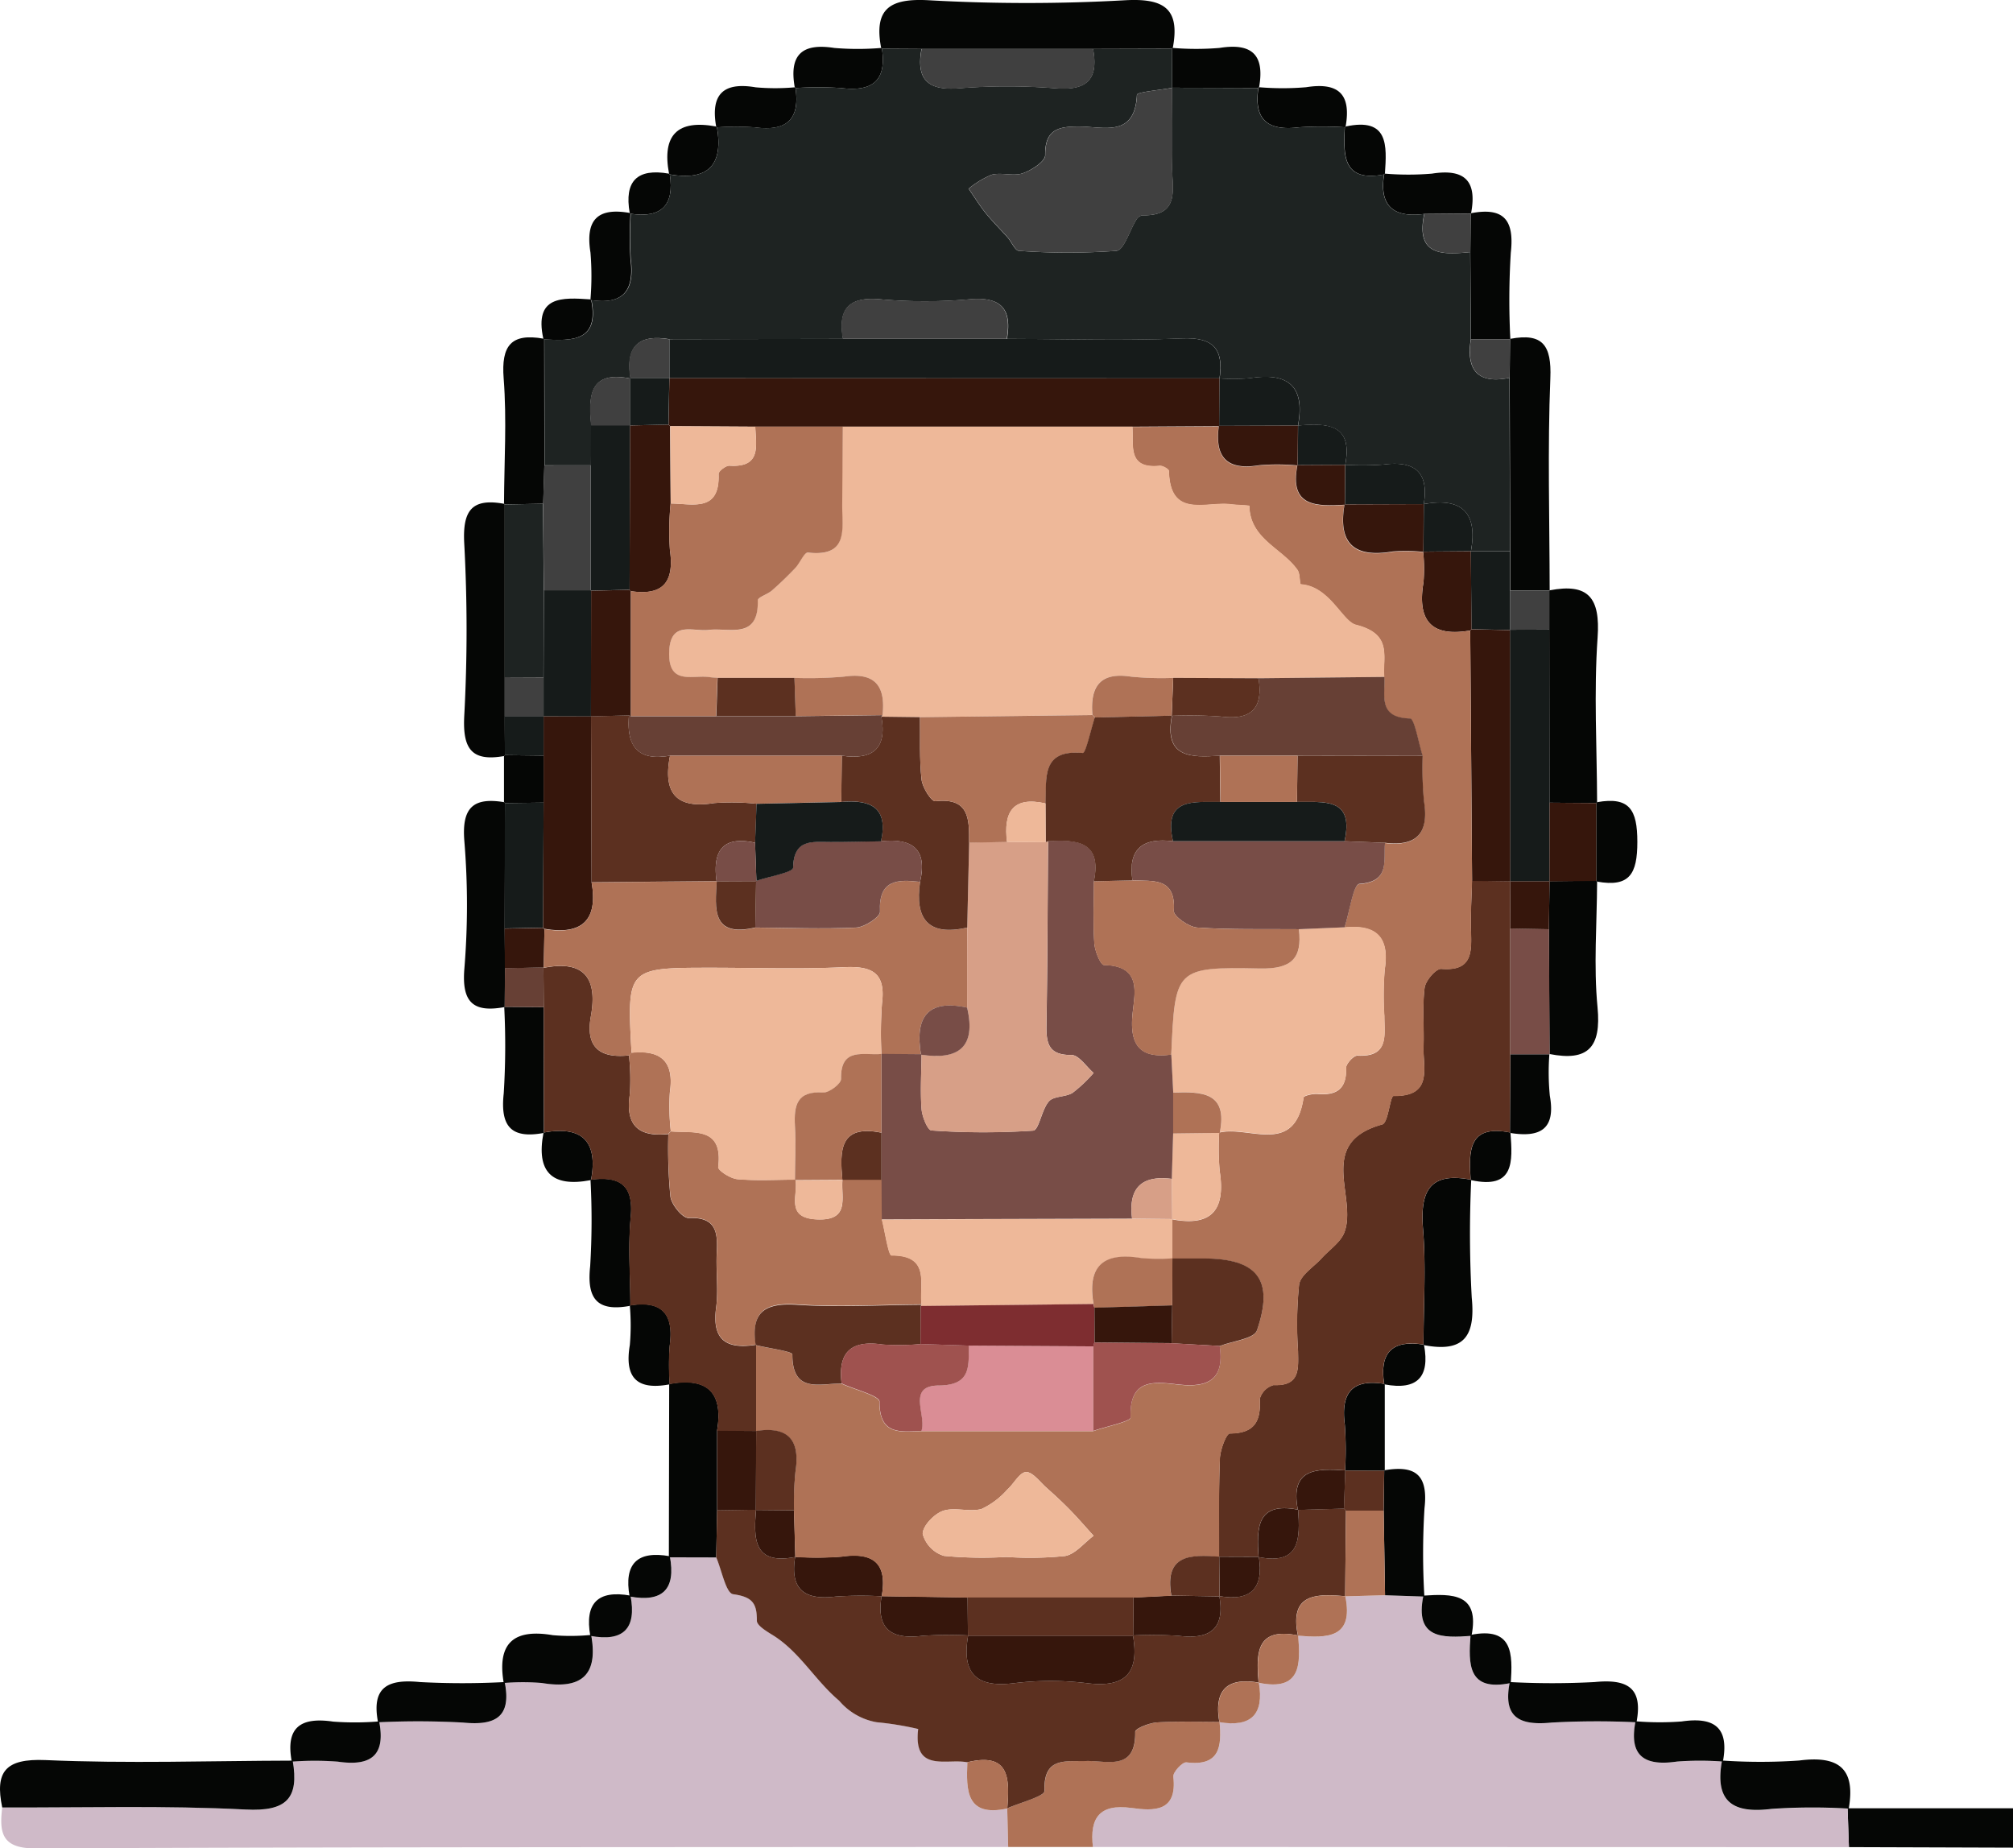 <svg xmlns="http://www.w3.org/2000/svg" xmlns:xlink="http://www.w3.org/1999/xlink" width="86.15" height="79.102" viewBox="0 0 86.15 79.102"><defs><clipPath id="a"><rect width="86.15" height="79.102" transform="translate(0 0)" fill="none"/></clipPath></defs><g transform="translate(0 0)"><g clip-path="url(#a)"><path d="M86.15,79.071l-7.022-.023-.057-1.663,7.079,0Z" fill="#050605"/><path d="M43.147,79.041c-13.879.01-27.759,0-41.637.061-1.452.006-1.541-.686-1.415-1.75,3.473.013,6.953-.092,10.418.088,1.755.091,2.292-.479,2.014-2.093l-.041.04a13.109,13.109,0,0,1,1.972,0c1.4.206,2.058-.246,1.768-1.724l-.041.04a35.265,35.265,0,0,1,3.636.012c1.389.138,2.087-.228,1.785-1.734l-.041.041a9.691,9.691,0,0,1,1.643,0c1.68.279,2.409-.341,2.1-2.058l-.04.041q2.116.395,1.722-1.722l-.041.04q2.118.4,1.722-1.722l-.041.041,2.027.006c.238.553.416,1.533.725,1.576.808.113,1.022.374,1.014,1.131,0,.209.422.46.691.627,1.144.708,1.806,1.933,2.832,2.8a2.713,2.713,0,0,0,1.6.92,12.8,12.8,0,0,1,1.781.29c-.22,1.885,1.217,1.252,2.1,1.424-.049,1.2-.064,2.362,1.711,1.979l-.006-.006q.021.827.041,1.652" fill="#cfbac8"/><path d="M79.071,77.385l.057,1.664-32.355-.008c-.143-1.242.281-1.857,1.65-1.669.951.131,1.968.182,1.791-1.341-.022-.19.391-.632.558-.611,1.445.184,1.516-.691,1.422-1.73l-.006.006q2.031.345,1.688-1.687l-.007.006c1.822.376,1.787-.8,1.688-2.024L55.55,70c1.227.1,2.4.134,2.024-1.688l-.006.006,1.707-.047,1.683.057-.041-.041c-.383,1.853.817,1.813,2.059,1.722l-.041-.041c-.091,1.243-.131,2.442,1.722,2.059l-.041-.041c-.3,1.5.4,1.872,1.785,1.733a35.549,35.549,0,0,1,3.636-.011L70,73.665c-.29,1.478.369,1.93,1.768,1.725a12.966,12.966,0,0,1,1.971,0l-.04-.041c-.323,1.744.437,2.284,2.117,2.071a25.805,25.805,0,0,1,3.3-.013l-.044-.019" fill="#cfbac8"/><path d="M37.71,2.051c-.32-1.688.381-2.133,2.044-2.04a74.839,74.839,0,0,0,8.393,0c1.664-.093,2.364.352,2.045,2.04l-.034.034-3.374.01H39.437l-1.693-.01Z" fill="#050605"/><path d="M12.527,75.346c.277,1.614-.259,2.184-2.014,2.093-3.465-.18-6.945-.075-10.418-.088-.318-1.531.131-2.1,1.849-2.028,3.521.155,7.055.032,10.583.023" fill="#050605"/><path d="M52.194,73.69c.094,1.039.022,1.914-1.422,1.73-.168-.021-.58.421-.558.611.177,1.523-.84,1.472-1.791,1.341-1.37-.188-1.794.427-1.65,1.669H43.147q-.021-.827-.041-1.652c.559-.251,1.607-.517,1.6-.749-.048-1.456.879-1.249,1.772-1.278s2.142.456,2.11-1.252c0-.133.6-.377.931-.4.889-.057,1.784-.021,2.676-.022" fill="#af7256"/><path d="M66.321,25.263c1.668-.32,2.17.33,2.051,2.021-.164,2.337-.028,4.7-.021,7.045l-.038.038-2-.015q0-3.7-.01-7.409,0-.831,0-1.663Z" fill="#050605"/><path d="M64.64,14.5c1.386-.263,1.767.28,1.71,1.684-.122,3.021-.033,6.05-.029,9.076l-.017.016-1.672,0,0-1.687-.022-7.422.015-1.648Z" fill="#050605"/><path d="M21.568,32.356c-1.39.245-1.771-.318-1.7-1.709a68.449,68.449,0,0,0,0-7.388c-.075-1.394.309-1.953,1.7-1.7l.034.034q0,3.7,0,7.393,0,.829,0,1.661t.01,1.674Z" fill="#050605"/><path d="M68.351,37.736c-.007,1.791-.153,3.6.018,5.37.165,1.716-.405,2.328-2.06,2l.006.007-.027-5.348.027-2.054-.005,0,2-.021Z" fill="#050605"/><path d="M30.653,66.65l-2.028-.005q.007-3.7.014-7.4l.023-.024q2.436-.435,2.028,2.006v3.405q-.018,1.008-.037,2.016" fill="#050605"/><path d="M21.584,43.1c-1.326.242-1.828-.2-1.711-1.637a33.475,33.475,0,0,0,0-5.466c-.116-1.415.362-1.89,1.7-1.668l.04.04q-.006,2.682-.014,5.364.006.85.013,1.7-.006.827-.011,1.654Z" fill="#050605"/><path d="M62.963,50.505a49.934,49.934,0,0,0,.023,5.031c.167,1.682-.366,2.349-2.04,2.03l-.024-.024c0-1.654.113-3.316-.021-4.959-.131-1.61.291-2.433,2.038-2.1Z" fill="#050605"/><path d="M21.57,21.554c.007-1.788.124-3.585-.015-5.362-.109-1.4.316-1.943,1.7-1.7l.035.034q0,2.7.007,5.389-.024.82-.049,1.642l-1.64.03Z" fill="#050605"/><path d="M79.115,77.4a25.641,25.641,0,0,0-3.3.012c-1.679.213-2.439-.326-2.117-2.07a24.211,24.211,0,0,0,3.3,0c1.682-.219,2.424.331,2.122,2.06" fill="#050605"/><path d="M70.036,73.706a35.265,35.265,0,0,0-3.636.012c-1.389.138-2.087-.229-1.785-1.734a34.36,34.36,0,0,0,3.631,0c1.381-.137,2.079.225,1.79,1.722" fill="#050605"/><path d="M21.6,71.984c.3,1.5-.4,1.872-1.785,1.733a35.549,35.549,0,0,0-3.636-.011c-.288-1.5.409-1.859,1.79-1.722a34.36,34.36,0,0,0,3.631,0" fill="#050605"/><path d="M26.957,55.885c-1.383.255-1.854-.285-1.7-1.69a32.2,32.2,0,0,0,.015-3.69l.024-.024c1.21-.155,1.831.207,1.7,1.594-.121,1.251-.019,2.523-.016,3.786Z" fill="#050605"/><path d="M62.958,9.124c1.386-.263,1.859.276,1.7,1.686a32.5,32.5,0,0,0-.02,3.694l-.017.017H62.949q-.012-1.866-.023-3.731l.015-1.648Z" fill="#050605"/><path d="M60.958,68.326l-1.683-.057q-.029-1.811-.058-3.621l.024-1.706.023-.024c1.3-.219,1.866.19,1.7,1.628a31.358,31.358,0,0,0-.005,3.78" fill="#050605"/><path d="M23.258,48.487c-1.387.257-1.854-.29-1.7-1.694a32.711,32.711,0,0,0,.022-3.693l.013-.013,1.673.014.012,5.362Z" fill="#050605"/><path d="M25.3,69.967c.313,1.717-.416,2.338-2.1,2.058a9.68,9.68,0,0,0-1.642,0c-.292-1.7.419-2.334,2.1-2.047a9.074,9.074,0,0,0,1.639-.011" fill="#050605"/><path d="M53.891,3.733a11.986,11.986,0,0,0,2.005,0c1.4-.224,1.935.307,1.693,1.68l-.034.034a15.119,15.119,0,0,0-1.951,0c-1.325.167-1.953-.3-1.747-1.682Z" fill="#050605"/><path d="M59.271,7.431a12.142,12.142,0,0,0,2.009,0c1.409-.223,1.939.314,1.678,1.691l-.017.017-1.984.016c-1.3.173-1.937-.323-1.72-1.691Z" fill="#050605"/><path d="M25.27,12.811a12.093,12.093,0,0,0,0-2.005c-.225-1.4.306-1.935,1.68-1.693l.033.034a15.118,15.118,0,0,0,0,1.951c.167,1.325-.3,1.953-1.683,1.747Z" fill="#050605"/><path d="M59.264,59.247v3.671l-.024.024-1.674-.007a15.178,15.178,0,0,0-.012-1.967c-.174-1.335.291-1.967,1.686-1.745Z" fill="#050605"/><path d="M34.012,3.732c-.242-1.373.295-1.9,1.693-1.68a12,12,0,0,0,2.006,0l.034.034c.206,1.38-.423,1.849-1.747,1.682a15.135,15.135,0,0,0-1.952,0Z" fill="#050605"/><path d="M16.226,73.665c.29,1.478-.369,1.93-1.768,1.725a12.965,12.965,0,0,0-1.971,0c-.276-1.469.38-1.919,1.772-1.713a12.55,12.55,0,0,0,1.967-.009" fill="#050605"/><path d="M73.735,75.387a12.965,12.965,0,0,0-1.971,0c-1.4.205-2.059-.247-1.768-1.725a12.429,12.429,0,0,0,1.967.009c1.391-.206,2.048.245,1.772,1.713" fill="#050605"/><path d="M50.192,2.051a12.094,12.094,0,0,0,2,0c1.4-.225,1.935.307,1.694,1.679l-.034.035-3.689-.011h0q-.006-.836-.011-1.671Z" fill="#050605"/><path d="M28.638,59.247c-1.38.254-1.92-.287-1.683-1.688a9.757,9.757,0,0,0,0-1.675l.024-.023c1.379-.219,1.87.393,1.684,1.73a11.25,11.25,0,0,0,0,1.632Z" fill="#050605"/><path d="M68.351,34.329c1.386-.244,1.722.321,1.722,1.7s-.336,1.947-1.722,1.7l-.038-.039V34.368Z" fill="#050605"/><path d="M30.649,5.414c-.241-1.372.3-1.915,1.692-1.677a9.412,9.412,0,0,0,1.67,0l.035.034c.2,1.372-.415,1.858-1.74,1.68a11.722,11.722,0,0,0-1.623,0Z" fill="#050605"/><path d="M66.309,45.108a10.334,10.334,0,0,0,.019,1.787c.261,1.449-.433,1.791-1.683,1.592l-.025-.024q.007-1.673.016-3.346l1.679,0Z" fill="#050605"/><path d="M28.632,7.431q-.464-2.481,2.017-2.017l.035.034q.42,2.439-2.018,2.017Z" fill="#050605"/><path d="M25.276,50.505q-2.493.475-2.018-2.018l.024-.023q2.454-.437,2.018,2.017Z" fill="#050605"/><path d="M21.569,34.329V32.356l.039-.039,1.656.019v2.013l-1.656.02Z" fill="#050605"/><path d="M62.975,70.007c-1.242.091-2.442.131-2.058-1.722,1.232-.079,2.424-.109,2.058,1.722" fill="#050605"/><path d="M64.644,48.487c.091,1.215.174,2.424-1.681,2.018l-.024-.024c-.077-1.2-.111-2.372,1.681-2.018Z" fill="#050605"/><path d="M64.657,72.025c-1.853.384-1.813-.816-1.722-2.058,1.831-.366,1.8.826,1.722,2.058" fill="#050605"/><path d="M23.252,14.493c-.4-1.844.81-1.763,2.018-1.681l.034.034c.342,1.778-.829,1.74-2.018,1.681Z" fill="#050605"/><path d="M57.589,5.414c1.844-.4,1.763.81,1.681,2.018l-.034.034c-1.778.342-1.74-.829-1.681-2.018Z" fill="#050605"/><path d="M28.667,66.6q.4,2.118-1.722,1.722-.374-2.1,1.722-1.722" fill="#050605"/><path d="M26.985,68.285q.4,2.118-1.722,1.722-.374-2.1,1.722-1.722" fill="#050605"/><path d="M26.95,9.113q-.362-2.043,1.681-1.681l.035.034q.3,1.98-1.682,1.681Z" fill="#050605"/><path d="M60.945,57.566q.384,2.065-1.681,1.681l-.024-.024q-.32-2,1.681-1.681Z" fill="#050605"/><path d="M30.653,66.65q.018-1.008.037-2.016l1.665-.026c-.1,1.221-.126,2.378,1.675,2.024-.231,1.4.405,1.859,1.736,1.693a15.861,15.861,0,0,1,1.963-.012c-.233,1.4.41,1.859,1.74,1.693a16.291,16.291,0,0,1,1.965-.018c-.274,1.562.279,2.253,1.948,2.046a12.917,12.917,0,0,1,3.156,0c1.669.207,2.222-.484,1.948-2.046a16.308,16.308,0,0,1,1.966.018c1.335.165,1.976-.295,1.732-1.7,1.358.237,1.9-.345,1.691-1.682l-.01.01c1.8.357,1.771-.815,1.691-2.027l-.01.01,1.972-.056.086.085q-.02,1.834-.035,3.669l0-.006c-1.229-.1-2.4-.134-2.023,1.687l.006-.006c-1.821-.375-1.791.794-1.688,2.024l.007-.007q-2.043-.355-1.687,1.688l.006-.006c-.893,0-1.788-.035-2.676.022-.331.021-.934.264-.931.4.031,1.709-1.21,1.224-2.111,1.253s-1.819-.178-1.772,1.278c.008.231-1.039.5-1.6.748l.007.007c.093-1.234.143-2.431-1.712-1.98-.884-.171-2.322.461-2.1-1.424a13.185,13.185,0,0,0-1.781-.29,2.716,2.716,0,0,1-1.6-.92c-1.025-.864-1.688-2.088-2.831-2.8-.27-.167-.694-.418-.692-.627.008-.756-.206-1.018-1.013-1.131-.31-.043-.488-1.023-.725-1.576" fill="#5c3020"/><path d="M41.4,75.416c1.855-.451,1.8.746,1.711,1.979-1.775.383-1.76-.783-1.711-1.979" fill="#af7256"/><path d="M57.568,68.316q.018-1.834.035-3.668h1.614q.029,1.811.058,3.621l-1.707.047" fill="#af7256"/><path d="M55.55,70c-.375-1.821.794-1.791,2.024-1.688.375,1.822-.8,1.787-2.024,1.688" fill="#af7256"/><path d="M53.869,72.015c-.1-1.229-.134-2.4,1.688-2.024.1,1.226.134,2.4-1.688,2.024" fill="#af7256"/><path d="M52.188,73.7q-.355-2.044,1.688-1.688.344,2.032-1.688,1.688" fill="#af7256"/><path d="M26.985,9.147q1.98.3,1.681-1.681,2.439.42,2.018-2.018a11.708,11.708,0,0,1,1.622,0c1.326.178,1.944-.308,1.74-1.68a15.135,15.135,0,0,1,1.952,0c1.324.166,1.953-.3,1.747-1.682l1.692.009c-.237,1.3.262,1.79,1.6,1.683a26.023,26.023,0,0,1,4.141,0c1.341.106,1.842-.384,1.6-1.683l3.374-.009q.006.835.011,1.671c-.525.1-1.5.179-1.507.3-.085,1.826-1.409,1.368-2.428,1.359-.892-.009-1.514.087-1.5,1.226,0,.264-.579.645-.96.774-.4.136-.9-.046-1.322.06a3.909,3.909,0,0,0-.994.6c.241.348.463.712.728,1.041.295.366.634.7.946,1.05.168.191.314.561.481.568a29.338,29.338,0,0,0,4.172,0c.325-.033.561-.874.852-1.335a.387.387,0,0,1,.258-.187c1.657.036,1.255-1.176,1.273-2.111.021-1.115,0-2.231,0-3.346l3.689.01c-.206,1.38.422,1.849,1.747,1.682a15.135,15.135,0,0,1,1.952,0c-.06,1.189-.1,2.36,1.681,2.018-.217,1.367.423,1.863,1.72,1.69-.375,1.788.76,1.755,1.969,1.633l.024,3.731c-.2,1.3.277,1.931,1.657,1.649q.01,3.711.022,7.422H62.951q.444-2.462-2.017-2.018c.225-1.387-.406-1.865-1.733-1.691a12.478,12.478,0,0,1-1.63.01c.343-1.778-.8-1.777-2.017-1.681.313-1.691-.432-2.285-2.058-2.026a8.22,8.22,0,0,1-1.3.008c.178-1.257-.257-1.769-1.627-1.71-2.487.107-4.982.024-7.473.02.221-1.28-.243-1.815-1.6-1.694a21.711,21.711,0,0,1-3.816,0c-1.36-.121-1.824.414-1.6,1.694l-7.429.014c-1.356-.23-1.891.351-1.663,1.684-1.781-.36-1.8.767-1.684,2q-.007.857-.014,1.713l-1.985,0q0-2.694-.008-5.389c1.189.059,2.36.1,2.018-1.681,1.38.2,1.848-.423,1.682-1.747a14.784,14.784,0,0,1,0-1.952" fill="#1e2322"/><path d="M46.784,2.1c.238,1.3-.262,1.789-1.6,1.682a26.261,26.261,0,0,0-4.141,0c-1.341.107-1.841-.385-1.6-1.682h7.347" fill="#404040"/><path d="M66.305,26.944q0,3.7.01,7.409,0,1.681-.005,3.364l.005,0-1.689,0,0,0-.006-10.756.011-.011,1.672-.007" fill="#161b1a"/><path d="M66.31,37.717q0-1.681.005-3.364l2,.014V37.7l-2,.02" fill="#36160c"/><path d="M66.305,26.944l-1.672.008q0-.837,0-1.674l1.673,0q0,.832,0,1.664" fill="#404040"/><path d="M64.631,25.277q0,.837,0,1.674l-.011.011-1.643-.036q-.017-1.667-.032-3.333l0,0h1.677l0,1.687" fill="#161b1a"/><path d="M64.607,16.169c-1.38.282-1.855-.345-1.658-1.649h1.674q-.009.823-.016,1.648" fill="#404040"/><path d="M21.6,21.588l1.64-.03.03,3.7-.012,3.727L21.6,28.981q0-3.7,0-7.393" fill="#1e2322"/><path d="M23.264,32.336l-1.656-.02q-.006-.837-.011-1.674h1.67l0,1.694" fill="#161b1a"/><path d="M23.268,30.642H21.6q0-.831,0-1.661l1.663.007c0,.553,0,1.107,0,1.661Z" fill="#404040"/><path d="M66.315,45.115l-1.679,0,0-5.381,1.655.03q.013,2.675.027,5.348" fill="#784d47"/><path d="M66.288,39.767l-1.655-.03q0-1.011-.007-2.021l1.689,0-.027,2.054" fill="#36160c"/><path d="M25.3,50.481q.435-2.452-2.017-2.017-.008-2.682-.013-5.363L23.258,41.4l.013.019c1.74-.347,2.309.453,2.017,2.074-.239,1.33.379,1.805,1.63,1.674a9.424,9.424,0,0,1,.037,1.668c-.2,1.335.376,1.832,1.647,1.7a21.694,21.694,0,0,0,.089,2.679c.052.351.524.925.783.913,1.175-.051,1.249.607,1.2,1.487-.04.781.077,1.578-.027,2.348-.189,1.41.463,1.789,1.711,1.589q0,1.85,0,3.7l-1.673-.011q.41-2.444-2.029-2.006a11.527,11.527,0,0,1,0-1.631c.187-1.338-.305-1.949-1.684-1.731,0-1.263-.1-2.535.016-3.786.134-1.387-.486-1.75-1.7-1.594" fill="#5c3020"/><path d="M30.691,61.229l1.673.011,0,0-.015,3.381.01-.01-1.665.026V61.229" fill="#36160c"/><path d="M21.609,34.369l1.656-.02q-.012,2.677-.023,5.354l-1.648.03.015-5.364" fill="#161b1a"/><path d="M23.258,41.4,23.27,43.1,21.6,43.088q0-.827.01-1.654l1.651-.039" fill="#674035"/><path d="M23.258,41.4l-1.651.039q-.006-.85-.013-1.7l1.648-.03.059.056q-.016.827-.031,1.654Z" fill="#36160c"/><path d="M64.626,37.716q0,1.011.007,2.021l0,5.381q-.008,1.673-.016,3.346c-1.792-.354-1.758.814-1.681,2.017-1.747-.331-2.169.493-2.038,2.1.134,1.642.024,3.305.021,4.958q-2-.318-1.682,1.682c-1.4-.223-1.859.41-1.686,1.745a15.176,15.176,0,0,1,.012,1.967l.008-.008c-1.214-.081-2.384-.11-2.027,1.691l.01-.01c-1.8-.357-1.771.815-1.692,2.027l.01-.01-1.7-.006c.005-1.4-.021-2.8.034-4.2.015-.38.275-1.072.427-1.073,1.06-.008,1.334-.526,1.279-1.479a.852.852,0,0,1,.59-.593c1.147.049,1.058-.7,1.049-1.451a16.908,16.908,0,0,1,.044-2.849c.065-.415.624-.752.96-1.123s.821-.687.982-1.123c.559-1.514-1.226-3.826,1.619-4.609.259-.071.332-1.219.483-1.217,1.7.022,1.251-1.193,1.283-2.112.029-.839-.058-1.688.045-2.516.039-.31.49-.831.716-.812,1.3.107,1.3-.675,1.271-1.588-.026-.725.025-1.454.042-2.181l1.628.022Z" fill="#5c3020"/><path d="M23.275,25.261l-.03-3.7.048-1.641,1.986-.005q0,2.676,0,5.352l-2.006,0" fill="#404040"/><path d="M62.926,10.789c-1.209.122-2.344.155-1.969-1.633l1.985-.015q-.009.823-.016,1.648" fill="#404040"/><path d="M59.217,64.648H57.6l-.084-.085q.028-.818.055-1.636l-.008.008,1.675.007-.024,1.706" fill="#5c3020"/><path d="M23.242,39.7q.01-2.677.022-5.354V32.336l0-1.694,0,.007,2.031,0q.01,3.551.023,7.1c.286,1.632-.411,2.276-2.017,2Z" fill="#36160c"/><path d="M48.486,69.988c.275,1.562-.279,2.253-1.948,2.046a12.917,12.917,0,0,0-3.156,0c-1.669.207-2.223-.484-1.948-2.046l-.009.01H48.5Z" fill="#36160c"/><path d="M37.729,68.313a16.043,16.043,0,0,0-1.962.012c-1.332.166-1.968-.3-1.737-1.693l.007-.007a13.846,13.846,0,0,0,1.986-.011c1.369-.2,1.961.3,1.713,1.692Z" fill="#36160c"/><path d="M41.434,69.988a16.5,16.5,0,0,0-1.965.018c-1.33.166-1.973-.293-1.74-1.693l.007-.007,3.674.056q.008.817.014,1.636Z" fill="#36160c"/><path d="M52.185,68.307c.244,1.4-.4,1.864-1.733,1.7a16.73,16.73,0,0,0-1.966-.018l.009.01c.005-.545.011-1.09.014-1.636l1.623-.078,2.062.033-.009-.01" fill="#36160c"/><path d="M57.574,62.927q-.027.818-.055,1.636l-1.972.055c-.356-1.8.813-1.772,2.027-1.691" fill="#36160c"/><path d="M34.031,66.632c-1.8.355-1.777-.8-1.675-2.024l-.01.01,1.636.015q.027,1,.056,1.992Z" fill="#36160c"/><path d="M53.865,66.636c-.079-1.212-.111-2.384,1.691-2.027.08,1.212.111,2.384-1.691,2.027" fill="#36160c"/><path d="M52.176,66.62l1.7.006c.209,1.336-.334,1.918-1.691,1.681l.01.01-.015-1.7Z" fill="#36160c"/><path d="M28.639,14.516l7.429-.014h7.023c2.492,0,4.987.087,7.474-.02,1.37-.06,1.805.453,1.626,1.71l0,0-23.545-.007,0-1.673" fill="#161b1a"/><path d="M50.168,3.756c0,1.116.019,2.232,0,3.347-.017.934.384,2.147-1.273,2.111a.393.393,0,0,0-.258.186c-.29.461-.527,1.3-.851,1.335a29.486,29.486,0,0,1-4.172,0c-.168-.007-.313-.378-.481-.568-.312-.354-.651-.684-.947-1.051-.265-.328-.487-.692-.728-1.04a3.89,3.89,0,0,1,.995-.6c.419-.106.921.076,1.322-.06.38-.128.962-.509.959-.773-.012-1.14.609-1.235,1.5-1.227,1.019.01,2.342.467,2.427-1.358.006-.124.982-.2,1.507-.3" fill="#404040"/><path d="M25.281,25.263q0-2.676,0-5.352.006-.856.013-1.713l1.673,0q-.01,3.521-.022,7.041l-1.645.039Z" fill="#161b1a"/><path d="M43.091,14.5H36.068c-.221-1.281.243-1.815,1.6-1.694a21.711,21.711,0,0,0,3.816,0c1.36-.121,1.824.413,1.6,1.694" fill="#404040"/><path d="M52.191,16.192a8.34,8.34,0,0,0,1.3-.008c1.627-.259,2.371.335,2.058,2.025l0,.005-3.386.012.012.012.012-2.042Z" fill="#161b1a"/><path d="M57.571,19.891a12.289,12.289,0,0,0,1.629-.01c1.328-.174,1.959.3,1.733,1.691l0,0-3.386.011.012.013.012-1.706Z" fill="#161b1a"/><path d="M60.934,21.572q2.462-.444,2.017,2.018l0,0-2.04.016.011.008.012-2.042Z" fill="#161b1a"/><path d="M26.966,18.2l-1.673,0c-.111-1.233-.1-2.36,1.683-2l-.012-.012q0,1.01,0,2.02Z" fill="#404040"/><path d="M55.554,18.209c1.219-.1,2.36-.1,2.017,1.681l0,.005-2.041.011.012.013.012-1.706Z" fill="#161b1a"/><path d="M28.639,14.516l0,1.673.006,0-1.685,0,.013.013c-.227-1.334.307-1.914,1.663-1.684" fill="#404040"/><path d="M64.628,37.718,63,37.7q-.039-5.356-.079-10.714l.059-.056,1.642.036q0,5.379.007,10.756" fill="#36160c"/><path d="M60.907,23.61l2.04-.016q.015,1.667.032,3.332l-.058.056c-1.676.294-2.276-.433-2-2.06a7.291,7.291,0,0,0-.013-1.312" fill="#36160c"/><path d="M25.294,30.654l-2.031-.006v-1.66l.012-3.727,2.006,0,.017.018-.006,5.375Z" fill="#161b1a"/><path d="M60.907,23.61a7.291,7.291,0,0,1,.013,1.312c-.275,1.627.325,2.354,2,2.06Q62.96,32.34,63,37.7c-.017.727-.068,1.455-.042,2.181.032.913.027,1.695-1.271,1.588-.226-.019-.677.5-.716.812-.1.827-.016,1.676-.045,2.515-.032.92.422,2.135-1.283,2.113-.151,0-.224,1.146-.483,1.217-2.845.782-1.06,3.095-1.619,4.609-.161.435-.646.751-.982,1.123s-.895.708-.96,1.123a16.9,16.9,0,0,0-.044,2.848c.01.748.1,1.5-1.049,1.452a.852.852,0,0,0-.59.593c.055.953-.219,1.471-1.279,1.479-.152,0-.412.693-.427,1.073-.055,1.4-.029,2.8-.034,4.2l0,0c-1.205-.087-2.363-.115-2.048,1.666l-1.621.079h-7.1l-3.674-.057c.249-1.394-.344-1.887-1.713-1.692a13.833,13.833,0,0,1-1.985.011l-.057-1.992a13.7,13.7,0,0,1,.062-1.649c.21-1.353-.3-1.957-1.682-1.746l0,0q0-1.85,0-3.7l-.022.021c.547.132,1.571.265,1.571.4,0,1.7,1.186,1.228,2.108,1.249.566.26,1.62.521,1.619.779,0,1.434.892,1.285,1.793,1.251h7.36c.558-.194,1.607-.409,1.6-.58-.074-1.768,1.15-1.5,2.141-1.4,1.315.128,1.861-.35,1.67-1.657.551-.215,1.467-.3,1.592-.667.749-2.171.018-3.079-2.282-3.078l-1.337,0q0-.84,0-1.68c1.708.324,2.282-.434,2.027-2.066a11.141,11.141,0,0,1-.022-1.646c1.274-.317,3.239,1.025,3.612-1.5.012-.082.4-.17.6-.153.833.071,1.248-.23,1.22-1.12,0-.177.327-.531.489-.522,1.358.071,1.148-.871,1.147-1.689a13.472,13.472,0,0,1,.017-2c.214-1.4-.384-1.928-1.722-1.792.208-.65.377-1.841.63-1.859,1.338-.1,1.024-1.007,1.1-1.757,1.343.161,1.883-.4,1.67-1.758a15.235,15.235,0,0,1-.061-1.962c-.179-.559-.346-1.6-.539-1.6-1.407-.035-1.045-1.009-1.1-1.779-.071-.9.361-1.839-1.216-2.238-.576-.145-1.119-1.644-2.351-1.731-.059,0-.028-.445-.143-.61-.65-.934-2.035-1.318-2.064-2.745,0-.028-.52-.037-.795-.072-1.059-.133-2.6.631-2.646-1.422,0-.081-.271-.237-.4-.223-1.4.141-1.1-.891-1.166-1.668l3.709-.022-.012-.012c-.18,1.338.339,1.914,1.728,1.683a9.254,9.254,0,0,1,1.647.01l-.012-.012c-.359,1.805.829,1.756,2.029,1.693l-.012-.012c-.29,1.668.41,2.3,2.058,2.016a7.08,7.08,0,0,1,1.317.014ZM43.071,66.63a14.849,14.849,0,0,0,2.507-.04c.445-.077.819-.564,1.225-.865-.336-.371-.663-.751-1.012-1.109-.323-.33-.664-.645-1.009-.952-.282-.251-.594-.681-.873-.666s-.517.5-.8.75a3.363,3.363,0,0,1-1.1.829c-.519.145-1.152-.092-1.652.081-.38.132-.874.651-.867.988a1.349,1.349,0,0,0,.91.938,17.257,17.257,0,0,0,2.674.046" fill="#af7256"/><path d="M23.3,39.76c1.606.271,2.3-.373,2.017-2l5.359-.048c-.069,1.176-.234,2.431,1.648,1.987,1.44.012,2.882.072,4.318,0,.367-.018,1.03-.457,1.019-.676-.066-1.372.746-1.394,1.715-1.28-.23,1.584.343,2.338,2.018,1.953l-.006,3.427c-1.726-.375-2.235.442-1.974,2.015l.023-.015-1.714-.014a17.584,17.584,0,0,1,.023-2.167c.167-1.309-.419-1.608-1.618-1.551-1.887.09-3.781.024-5.672.024-3.627,0-3.627,0-3.428,3.641l-.111.108c-1.251.132-1.869-.344-1.63-1.674.292-1.621-.277-2.421-2.017-2.074l.03-1.654" fill="#af7256"/><path d="M32.361,57.542c-1.247.2-1.9-.179-1.71-1.589.1-.77-.014-1.567.027-2.348.045-.88-.03-1.538-1.2-1.487-.259.012-.731-.561-.782-.913a21.5,21.5,0,0,1-.09-2.679l.108-.11c.984.085,2.24-.219,2.026,1.523-.018.147.523.5.825.522.821.073,1.653.022,2.481.021.126.658-.455,1.638.912,1.7,1.452.07,1.023-.947,1.1-1.7l1.676,0q0,.846.008,1.691c.139.54.279,1.548.417,1.548,1.681,0,1.175,1.226,1.283,2.1-1.78.012-3.566.121-5.338,0-1.377-.091-1.974.328-1.758,1.723Z" fill="#af7256"/><path d="M28.6,48.526c-1.271.136-1.846-.361-1.647-1.7a9.531,9.531,0,0,0-.036-1.669l.11-.108c1.267-.126,1.834.38,1.64,1.7a9.432,9.432,0,0,0,.041,1.66Z" fill="#af7256"/><path d="M32.361,61.238c1.385-.211,1.892.394,1.682,1.747a13.673,13.673,0,0,0-.062,1.648l-1.635-.014.015-3.381" fill="#5c3020"/><path d="M30.677,37.707l-5.359.048-.024-7.1,0,0,1.625-.039c-.115,1.288.36,1.975,1.756,1.722-.3,1.536.2,2.3,1.887,2.029a10.157,10.157,0,0,1,1.818.029l-.063,1.669c-1.414-.313-1.825.376-1.649,1.651Z" fill="#5c3020"/><path d="M41.41,68.363h7.1Q48.5,69.18,48.5,70H41.424q-.006-.817-.014-1.635" fill="#5c3020"/><path d="M50.131,68.284c-.315-1.782.843-1.753,2.048-1.667l.015,1.7-2.063-.033" fill="#5c3020"/><path d="M52.175,18.238l-3.709.022H32.326l-3.647-.021-.068-.068q.018-.995.037-1.987l-.006,0,23.545.008-.012,2.041" fill="#36160c"/><path d="M26.943,25.243q.012-3.521.023-7.041l-.006.006,1.651-.037.068.068q.01,1.654.022,3.31a12.137,12.137,0,0,0-.03,1.988C28.863,24.888,28.4,25.509,27,25.3Z" fill="#36160c"/><path d="M26.916,30.617l-1.625.04q0-2.688.007-5.376l1.645-.038L27,25.3q0,2.674,0,5.35Z" fill="#36160c"/><path d="M55.537,19.919a9.243,9.243,0,0,0-1.646-.01c-1.389.231-1.909-.345-1.728-1.683l3.386-.012-.012,1.7" fill="#36160c"/><path d="M60.917,23.618A7.08,7.08,0,0,0,59.6,23.6c-1.647.284-2.347-.347-2.057-2.016l3.386-.011-.012,2.041" fill="#36160c"/><path d="M57.555,21.6c-1.2.063-2.388.112-2.029-1.693l2.041-.012-.012,1.7" fill="#36160c"/><path d="M28.611,18.17l-1.65.037,0-2.021,1.684,0q-.018.993-.037,1.987" fill="#161b1a"/><path d="M36.075,18.26H48.466c.068.777-.238,1.809,1.165,1.667.131-.013.4.142.4.224.043,2.052,1.587,1.288,2.646,1.422.275.035.794.043.795.072.028,1.427,1.414,1.811,2.064,2.745.115.165.084.606.142.61,1.233.086,1.776,1.586,2.352,1.731,1.577.4,1.145,1.336,1.216,2.238l-5.387.057-3.653-.016a13.469,13.469,0,0,1-1.8-.052c-1.34-.211-1.758.432-1.657,1.639l-7.375.095-1.654-.021.049-.07c.132-1.227-.3-1.839-1.642-1.645A17.191,17.191,0,0,1,34,29.011H30.7c-.111-.009-.223-.012-.333-.029-.725-.114-1.778.385-1.731-1.079.043-1.355,1.013-.86,1.686-.942.9-.108,2.145.438,2.1-1.264,0-.133.416-.253.6-.418.348-.3.682-.627,1-.962.2-.214.391-.682.543-.665,1.769.2,1.461-1.031,1.469-2.053q.013-1.67.026-3.339" fill="#eeb899"/><path d="M57.545,39.684c1.338-.137,1.936.389,1.722,1.792a13.324,13.324,0,0,0-.016,2c0,.819.21,1.761-1.148,1.689-.162-.008-.494.345-.489.523.028.889-.387,1.19-1.22,1.12-.2-.017-.589.07-.6.153-.372,2.528-2.338,1.187-3.612,1.5l.02.02c.367-1.766-.8-1.766-1.993-1.727q-.041-.812-.082-1.621c.163-3.694.165-3.761,3.792-3.689,1.342.027,1.821-.415,1.67-1.681l1.958-.082" fill="#eeb899"/><path d="M39.435,55.836c-.108-.88.4-2.108-1.283-2.1-.138,0-.278-1.009-.417-1.548l10.714-.033,1.72.02.006.005q0,.84,0,1.681h0a8.327,8.327,0,0,1-1.341-.013c-1.585-.263-2.32.309-2.037,1.962l-7.391.084Z" fill="#eeb899"/><path d="M57.545,39.684l-1.958.082c-1.451-.013-2.905.023-4.351-.071-.364-.024-1.014-.485-1-.712.092-1.451-.9-1.268-1.772-1.307-.2-1.368.463-1.836,1.736-1.674h7.34l1.735.066c-.077.749.237,1.661-1.1,1.757-.253.018-.422,1.209-.63,1.859" fill="#784d47"/><path d="M53.861,29.026l5.386-.057c.054.769-.309,1.743,1.1,1.778.193.005.361,1.042.54,1.6l-5.355-.009H52.21c-1.229.082-2.4.1-2.049-1.713l-.017.008a18.167,18.167,0,0,1,2.115.033c1.309.165,1.809-.37,1.6-1.641" fill="#674035"/><path d="M46.79,61.237H39.43c.236-.668-.643-1.932.734-1.943,1.415-.012,1.279-.834,1.3-1.709l5.325.033q0,1.809,0,3.619" fill="#da8d95"/><path d="M43.071,66.629a17.383,17.383,0,0,1-2.674-.045,1.351,1.351,0,0,1-.91-.938c-.007-.337.487-.856.867-.988.5-.173,1.133.064,1.652-.081a3.363,3.363,0,0,0,1.1-.829c.284-.248.523-.735.8-.75s.591.414.873.666c.345.307.686.621,1.009.952.349.358.676.738,1.012,1.108-.406.3-.78.788-1.225.866a14.746,14.746,0,0,1-2.507.039" fill="#eeb899"/><path d="M55.531,32.339l5.355.009a15.068,15.068,0,0,0,.06,1.962c.213,1.358-.327,1.919-1.67,1.757L57.541,36c.429-1.9-.909-1.662-2.034-1.683l.024-1.98" fill="#5c3020"/><path d="M32.34,57.563c-.216-1.4.381-1.814,1.758-1.724,1.771.117,3.558.009,5.338,0l-.031.052q0,.814-.01,1.63a9.828,9.828,0,0,1-1.626.019c-1.344-.2-1.917.328-1.75,1.671-.921-.021-2.109.453-2.108-1.249,0-.132-1.023-.264-1.571-.4" fill="#5c3020"/><path d="M50.174,53.856l1.337,0c2.3,0,3.031.908,2.282,3.079-.125.362-1.041.451-1.592.666l-2.059-.115q.014-.807.025-1.616,0-1.007.008-2.012Z" fill="#5c3020"/><path d="M50.142,57.483,52.2,57.6c.191,1.308-.355,1.786-1.67,1.658-.991-.1-2.216-.366-2.141,1.4.007.17-1.041.385-1.6.579q0-1.809,0-3.619a1.164,1.164,0,0,1,.046-.166l3.3.031" fill="#9f524f"/><path d="M36.019,59.208c-.167-1.343.406-1.871,1.75-1.671a9.828,9.828,0,0,0,1.626-.019l2.073.067c-.025.876.112,1.7-1.3,1.709-1.376.012-.5,1.275-.733,1.943-.9.035-1.8.184-1.793-1.251,0-.257-1.052-.518-1.619-.778" fill="#9f524f"/><path d="M52.18,48.464A11.143,11.143,0,0,0,52.2,50.11c.254,1.632-.319,2.39-2.027,2.066l-.005-.006q-.01-.859-.02-1.72l.057-1.941,1.993-.025Z" fill="#eeb899"/><path d="M50.207,48.509,50.15,50.45q-1.952-.25-1.7,1.7l-10.714.032-.009-1.691V45.1l0,0,1.714.014c-.008.783-.059,1.569,0,2.347.024.328.259.907.424.917a32.263,32.263,0,0,0,4.353.007c.248-.019.358-.9.675-1.254.208-.234.713-.175,1.012-.364a6.079,6.079,0,0,0,.9-.851c-.317-.271-.636-.771-.951-.768-.971.009-1.081-.487-1.068-1.266.045-2.628.049-5.256.069-7.885,1.214-.072,2.315-.014,1.962,1.711,0,.888-.04,1.778.018,2.662.022.331.264.924.415.927,1.666.033,1.294,1.258,1.215,2.15-.117,1.322.365,1.855,1.663,1.682q.042.81.082,1.621v1.752" fill="#784d47"/><path d="M28.71,48.416a9.423,9.423,0,0,1-.041-1.659c.194-1.324-.373-1.829-1.64-1.7-.2-3.642-.2-3.642,3.429-3.642,1.89,0,3.784.066,5.671-.023,1.2-.057,1.785.241,1.618,1.551a17.582,17.582,0,0,0-.023,2.167l0,0c-.746.073-1.76-.327-1.732,1.077,0,.2-.511.59-.764.573-1.129-.075-1.257.55-1.208,1.438.043.767,0,1.539,0,2.31l.02-.021c-.828,0-1.66.052-2.481-.02-.3-.026-.844-.376-.825-.522.214-1.742-1.042-1.438-2.026-1.523" fill="#eeb899"/><path d="M44.852,36c-.02,2.628-.025,5.257-.069,7.885-.013.779.1,1.275,1.069,1.265.314,0,.633.5.949.769a6.024,6.024,0,0,1-.9.851c-.3.188-.8.13-1.012.364-.318.355-.428,1.235-.676,1.254a32.085,32.085,0,0,1-4.352-.008c-.165-.009-.4-.588-.424-.916-.057-.778-.005-1.564,0-2.347l-.022.014c1.591.244,2.37-.309,1.973-2.015q0-1.713.006-3.426.041-1.818.083-3.635l1.617-.03,1.661.014Z" fill="#d79f87"/><path d="M41.477,36.059q-.042,1.818-.083,3.635c-1.675.385-2.248-.369-2.018-1.953.331-1.435-.367-1.88-1.674-1.738.328-1.463-.462-1.8-1.7-1.683l.024-1.98c1.3.192,1.946-.283,1.693-1.669l1.654.021c.013.891-.029,1.787.066,2.669.037.342.42.946.587.927,1.475-.169,1.454.79,1.449,1.771" fill="#5c3020"/><path d="M37.7,36c1.307-.142,2.005.3,1.675,1.739-.969-.114-1.781-.092-1.715,1.279.01.22-.653.659-1.019.676-1.436.069-2.878.01-4.318,0q.016-1,.034-2c.554-.187,1.58-.366,1.584-.564.024-1.242.814-1.1,1.6-1.1.721,0,1.442-.019,2.163-.03" fill="#784d47"/><path d="M41.389,43.12c.4,1.706-.381,2.259-1.974,2.015-.262-1.572.248-2.39,1.974-2.015" fill="#784d47"/><path d="M32.359,37.691q-.017,1-.034,2c-1.883.443-1.718-.812-1.649-1.988l-.01.011,1.706-.007Z" fill="#5c3020"/><path d="M36.052,50.488c-.075.75.354,1.767-1.1,1.7-1.367-.065-.787-1.045-.912-1.7l-.02.021,2.031-.013Z" fill="#eeb899"/><path d="M37.726,48.472q0,1.01,0,2.019l-1.676,0h0c-.109-1.226-.142-2.388,1.674-2.016" fill="#5c3020"/><path d="M37.722,30.671c.253,1.385-.391,1.86-1.693,1.668H28.673c-1.4.253-1.871-.433-1.756-1.722l.081.034,3.651,0h3.4l3.718-.046Z" fill="#674035"/><path d="M28.673,32.339h7.356l-.024,1.98-3.627.078a10.168,10.168,0,0,0-1.819-.029c-1.689.267-2.183-.493-1.886-2.029" fill="#af7256"/><path d="M32.378,34.4l3.627-.078c1.235-.114,2.025.22,1.7,1.683-.721.011-1.442.033-2.163.03-.782,0-1.572-.146-1.6,1.1,0,.2-1.03.376-1.584.564l.014.019q-.03-.823-.058-1.645l.063-1.669" fill="#161b1a"/><path d="M32.315,36.066q.029.822.058,1.645l-1.707.006c-.176-1.275.235-1.964,1.649-1.651" fill="#784d47"/><path d="M30.649,30.647l-3.651,0q0-2.676,0-5.35c1.4.208,1.864-.413,1.671-1.764a12.248,12.248,0,0,1,.03-1.988c.944.006,2.113.392,2.051-1.267,0-.117.314-.36.47-.35,1.374.088,1.133-.856,1.1-1.672h3.749q-.012,1.669-.025,3.339c-.008,1.022.3,2.252-1.469,2.053-.153-.017-.341.452-.544.665-.318.335-.652.658-1,.962-.189.165-.607.285-.6.418.039,1.7-1.211,1.156-2.106,1.264-.673.082-1.643-.413-1.686.942-.046,1.464,1.007.965,1.732,1.079.109.017.221.02.332.029q-.028.818-.056,1.636" fill="#af7256"/><path d="M32.326,18.26c.029.816.27,1.76-1.1,1.671-.155-.01-.474.234-.469.351.062,1.659-1.108,1.273-2.051,1.267q-.01-1.656-.022-3.311l3.647.022" fill="#eeb899"/><path d="M41.477,36.059c0-.981.026-1.94-1.449-1.771-.167.019-.55-.585-.587-.927-.1-.882-.053-1.778-.066-2.669L46.75,30.6l.111.108c-.173.53-.389,1.532-.51,1.52-1.807-.17-1.554,1.093-1.6,2.157-1.421-.323-1.81.388-1.653,1.648l-1.617.029" fill="#af7256"/><path d="M37.771,30.6l-3.718.046q-.027-.818-.056-1.636a17.186,17.186,0,0,0,2.132-.055c1.339-.193,1.774.419,1.642,1.645" fill="#af7256"/><path d="M53.861,29.026c.207,1.271-.293,1.806-1.6,1.641a18.167,18.167,0,0,0-2.115-.033q.031-.812.064-1.624l3.653.016" fill="#5c3020"/><path d="M50.208,29.011l-.063,1.624.017-.008-3.3.078-.11-.108c-.1-1.206.317-1.85,1.657-1.639a13.468,13.468,0,0,0,1.8.053" fill="#af7256"/><path d="M34,29.011q.028.818.056,1.636h-3.4q.028-.818.056-1.636H34" fill="#5c3020"/><path d="M50.125,45.136c-1.3.173-1.78-.36-1.663-1.682.079-.892.45-2.117-1.215-2.15-.151,0-.394-.6-.416-.927-.058-.884-.018-1.774-.018-2.662l1.652-.038c.873.038,1.864-.145,1.771,1.307-.014.226.635.687,1,.711,1.446.1,2.9.059,4.352.071.151,1.267-.329,1.708-1.671,1.681-3.627-.072-3.628,0-3.791,3.689" fill="#af7256"/><path d="M50.207,48.509V46.757c1.2-.038,2.36-.038,1.993,1.727l-1.993.025" fill="#af7256"/><path d="M41.467,57.586l-2.073-.067q.006-.816.01-1.63l7.392-.084.037.159q0,.744.005,1.488a1.242,1.242,0,0,0-.046.166l-5.325-.032" fill="#7e2d30"/><path d="M50.175,53.855q0,1.007-.007,2.012l-3.334.1L46.8,55.8c-.282-1.653.452-2.225,2.037-1.962a8.455,8.455,0,0,0,1.342.013" fill="#af7256"/><path d="M48.449,52.15q-.25-1.952,1.7-1.7.009.861.019,1.72l-1.72-.019" fill="#d79f87"/><path d="M48.465,37.676l-1.651.038c.353-1.725-.748-1.783-1.962-1.711l-.1.039-.009-1.661c.051-1.064-.2-2.327,1.6-2.157.121.012.338-.99.51-1.52l3.3-.078c-.352,1.809.819,1.8,2.048,1.713q.012.99.025,1.98C51.11,34.34,49.771,34.1,50.2,36c-1.273-.162-1.939.306-1.736,1.674" fill="#5c3020"/><path d="M50.2,36c-.43-1.9.91-1.661,2.034-1.683h3.272C56.631,34.34,57.97,34.1,57.54,36H50.2" fill="#161b1a"/><path d="M55.506,34.319H52.234l-.024-1.98h3.32l-.024,1.98" fill="#af7256"/><path d="M46.834,55.963l3.333-.1-.024,1.616-3.3-.031q0-.745-.005-1.489" fill="#36160c"/><path d="M37.726,48.472c-1.816-.372-1.783.79-1.674,2.016l-2.031.013c0-.77.044-1.542,0-2.31-.049-.887.079-1.512,1.208-1.437.253.017.768-.377.764-.574-.028-1.4.986-1,1.732-1.077v3.369" fill="#af7256"/><path d="M44.747,34.382q0,.831.008,1.661l-1.661-.013c-.157-1.26.232-1.972,1.653-1.648" fill="#eeb899"/></g></g></svg>